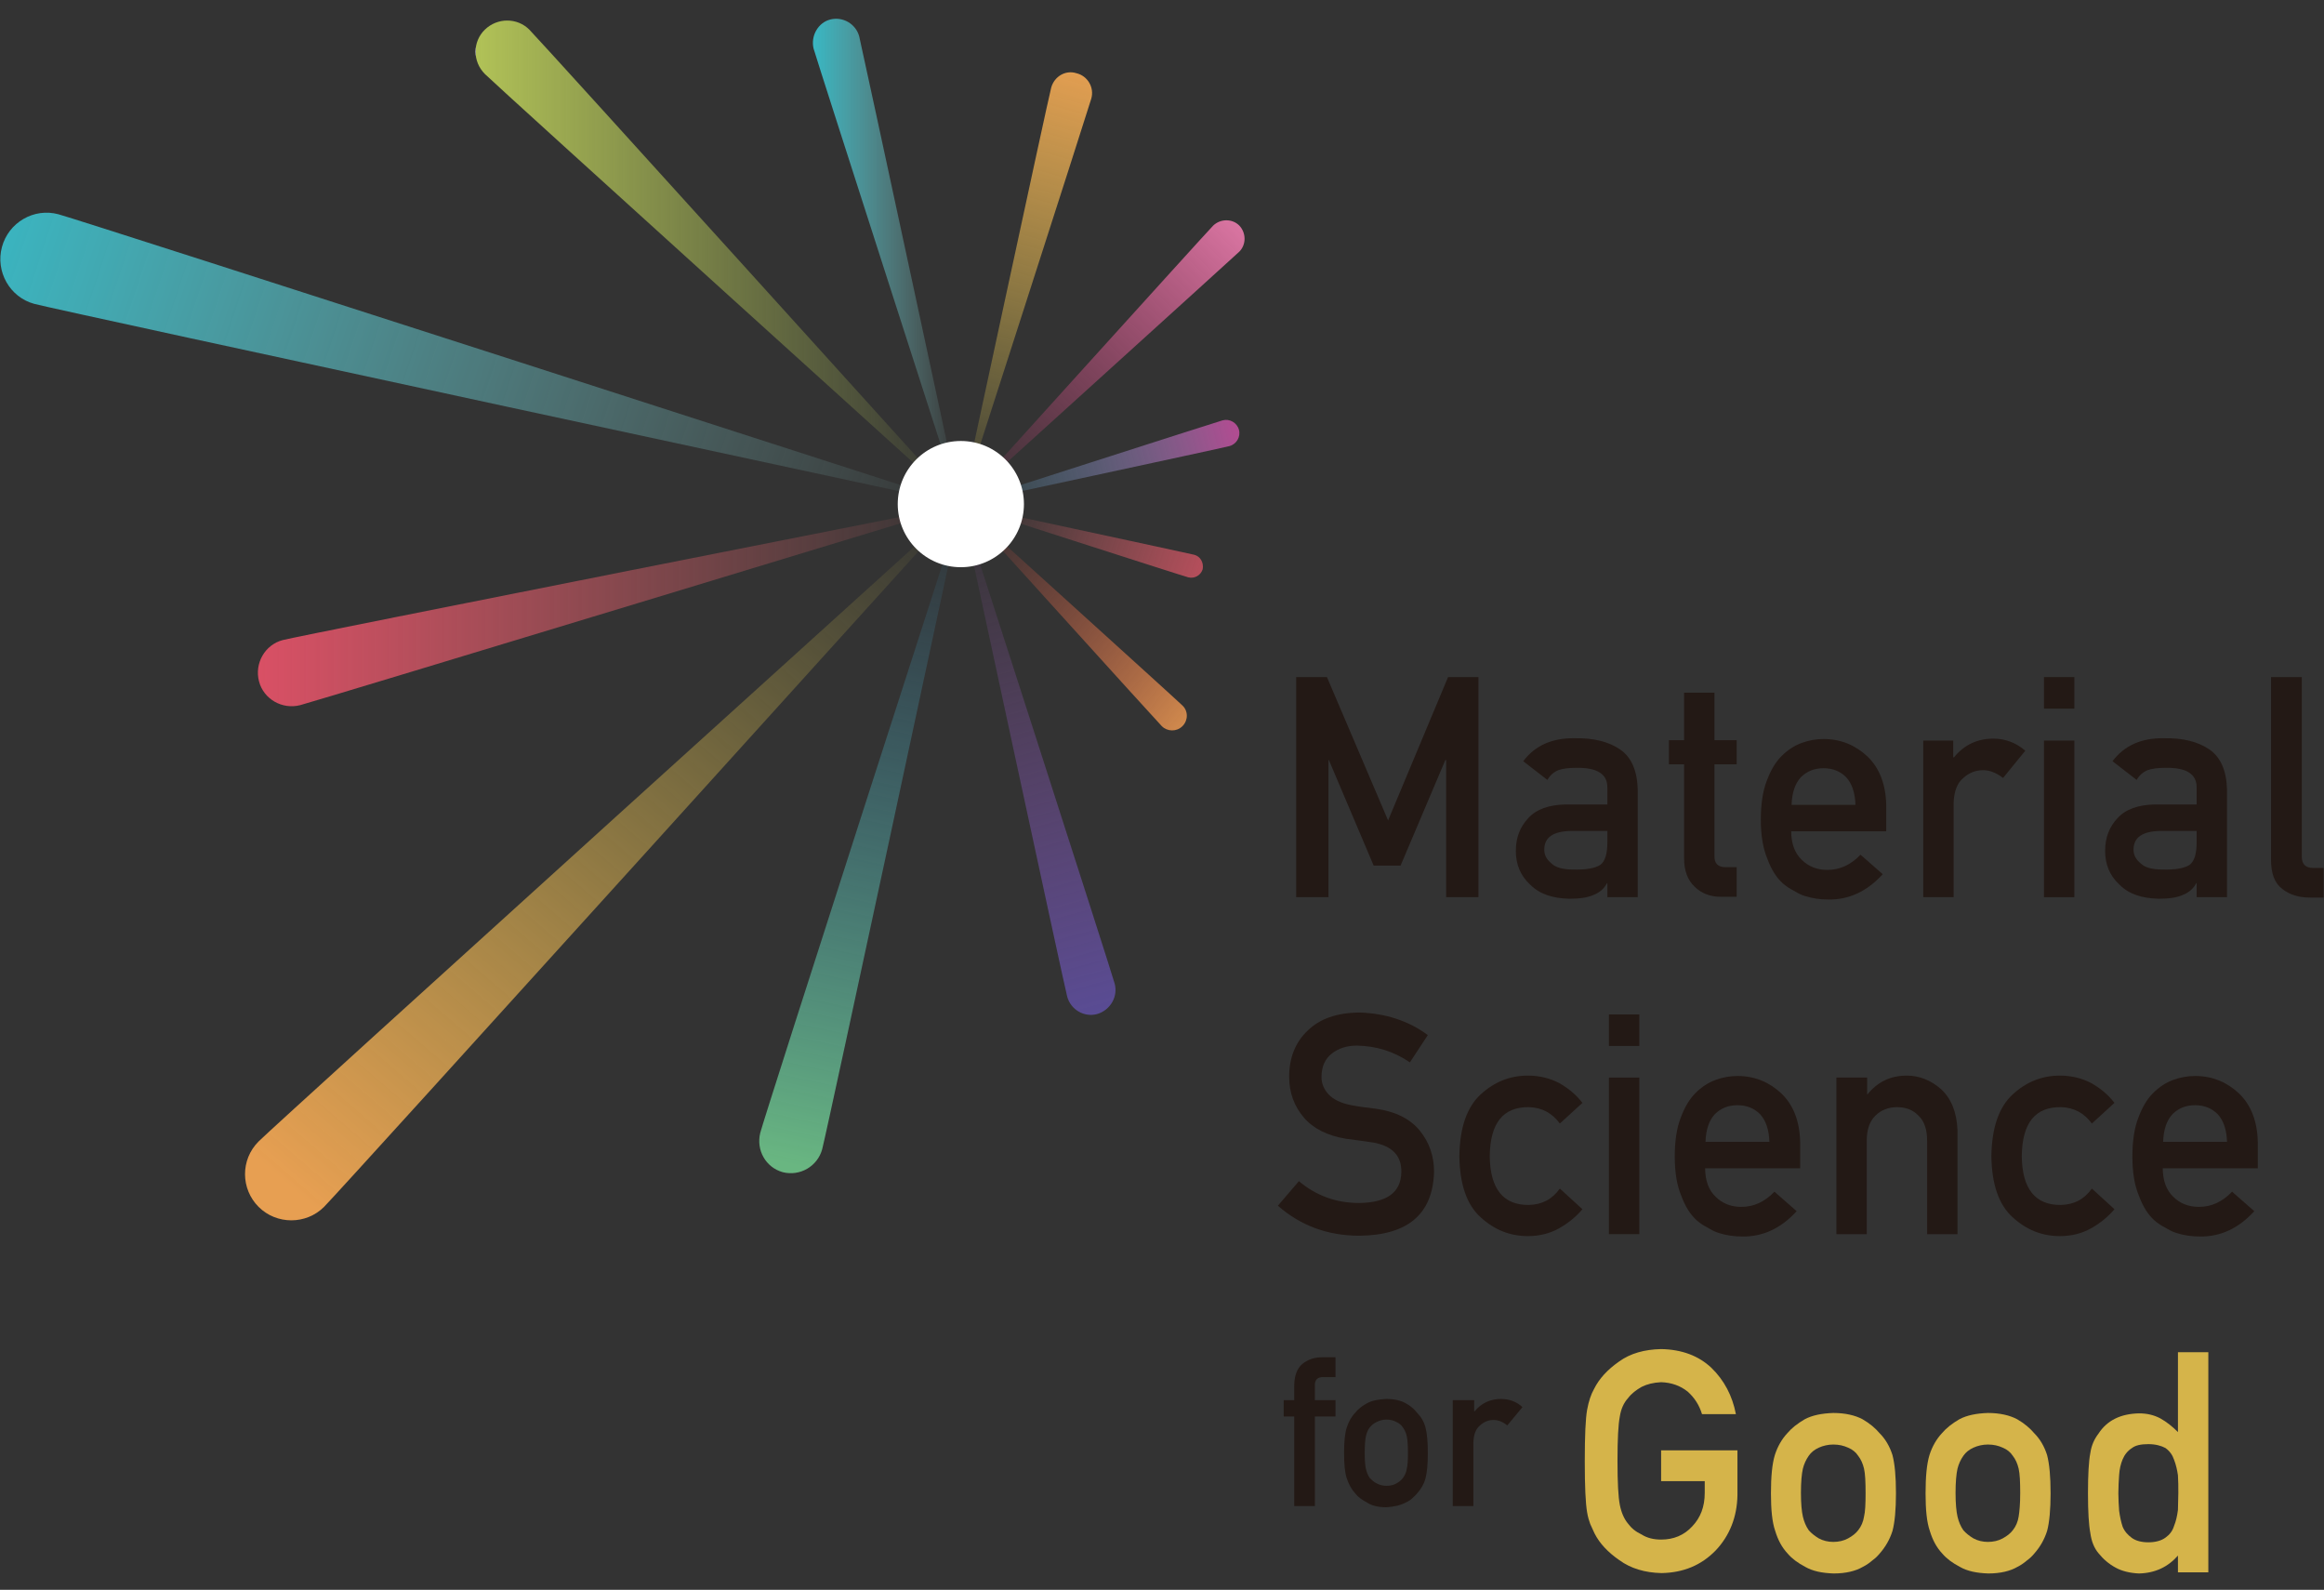 <?xml version="1.0" encoding="utf-8"?>
<!-- Generator: Adobe Illustrator 25.4.1, SVG Export Plug-In . SVG Version: 6.00 Build 0)  -->
<svg version="1.1" id="圖層_1" xmlns="http://www.w3.org/2000/svg" xmlns:xlink="http://www.w3.org/1999/xlink" x="0px" y="0px"
	 viewBox="0 0 596.7 408.1" style="enable-background:new 0 0 596.7 408.1;" xml:space="preserve">
<rect x="0" y="0" width="596.7" height="408.1" fill="#333333" stroke="none"/>
<style type="text/css">
	.st0{fill:#231915;}
	.st1{fill:#D5B44A;}
	.st2{fill:url(#SVGID_1_);}
	.st3{fill:url(#SVGID_00000176749588372914445400000008192532811397236867_);}
	.st4{fill:url(#SVGID_00000041280067792520202120000017958047827598001313_);}
	.st5{fill:url(#SVGID_00000032640214176619432020000004512771428782181546_);}
	.st6{fill:url(#SVGID_00000180330721015310409310000014959035252427645824_);}
	.st7{fill:url(#SVGID_00000100348925144329872470000008696211267041802657_);}
	.st8{fill:url(#SVGID_00000003793071765920956190000017495788404272068737_);}
	.st9{fill:url(#SVGID_00000053531901129011689160000004327686712643160495_);}
	.st10{fill:url(#SVGID_00000043418905936378574040000005959253145639576759_);}
	.st11{fill:url(#SVGID_00000093886979265169211960000018007421854475114624_);}
	.st12{fill:url(#SVGID_00000070806883713239109850000004416736794715726007_);}
	.st13{fill:url(#SVGID_00000093159421252310793320000006201338871604273061_);}
	.st14{fill:#FFFFFF;}
</style>
<g>
	<g>
		<g>
			<path class="st0" d="M332.9,173.8h7.8l15.7,36.8l15.4-36.8h7.8v56.5h-8.3v-35.2h-0.2l-11.5,27.1h-6.9l-11.5-27.1h-0.1v35.2h-8.3
				V173.8z"/>
			<path class="st0" d="M412.7,226.7h-0.1c-0.7,1.4-1.9,2.4-3.4,3c-1.5,0.7-3.6,1-6.2,1c-4.4-0.1-7.7-1.2-10.1-3.6
				c-2.5-2.3-3.7-5.2-3.7-8.7c0-3.4,1.1-6.2,3.2-8.4c2.1-2.3,5.3-3.4,9.5-3.5h10.8v-4.2c0.1-3.6-2.6-5.3-8-5.2c-2,0-3.5,0.2-4.6,0.6
				c-1.2,0.5-2.1,1.3-2.8,2.5l-6.2-4.8c3-4,7.4-6,13.2-5.9c4.9-0.1,8.8,0.9,11.7,2.9c2.9,2,4.4,5.5,4.5,10.4v27.5h-7.8V226.7z
				 M412.7,213.3h-9.4c-4.6,0.1-6.8,1.7-6.8,4.8c0,1.4,0.6,2.5,1.8,3.5c1.1,1.1,3,1.6,5.6,1.6c3.3,0.1,5.6-0.3,7-1.2
				c1.2-0.9,1.8-2.8,1.8-5.8V213.3z"/>
			<path class="st0" d="M432.4,177.8h7.8v12.2h5.7v6.2h-5.7v23.4c-0.1,2,0.9,3,2.8,3h2.9v7.6h-4.1c-2.7,0-5-0.9-6.7-2.6
				c-1.8-1.7-2.7-4.1-2.7-7.3v-24.1h-3.9v-6.2h3.9V177.8z"/>
			<path class="st0" d="M459.9,213.3c0,3.2,0.9,5.7,2.7,7.4c1.7,1.7,3.9,2.6,6.6,2.6c3.2,0,6-1.3,8.5-3.9l5.7,5
				c-4,4.4-8.7,6.6-14,6.5c-2.1,0-4.1-0.3-6-0.9c-1-0.3-1.9-0.8-2.9-1.4c-1-0.5-1.9-1.1-2.7-1.8c-1.7-1.5-3-3.6-4-6.3
				c-1.1-2.6-1.7-5.9-1.7-10.1c0-4,0.5-7.3,1.5-9.9c1-2.7,2.2-4.8,3.8-6.4c1.6-1.6,3.3-2.7,5.2-3.4c1.9-0.7,3.8-1,5.6-1
				c4.5,0,8.2,1.6,11.3,4.5c3.1,3,4.7,7.2,4.8,12.5v6.7H459.9z M476.4,206.6c-0.1-3.1-0.9-5.5-2.4-7.1c-1.5-1.5-3.4-2.3-5.8-2.3
				s-4.3,0.8-5.8,2.3c-1.5,1.6-2.3,4-2.4,7.1H476.4z"/>
			<path class="st0" d="M493.7,190.1h7.8v4.3h0.2c2.6-3.2,6-4.8,10.1-4.8c3.1,0,5.9,1.1,8.2,3.1l-5.7,7c-1.7-1.3-3.4-2-5.1-2
				c-2,0-3.7,0.7-5.1,2c-1.6,1.3-2.4,3.5-2.5,6.4v24.2h-7.8V190.1z"/>
			<path class="st0" d="M524.8,173.8h7.8v8.1h-7.8V173.8z M524.8,190.1h7.8v40.2h-7.8V190.1z"/>
			<path class="st0" d="M564,226.7h-0.1c-0.7,1.4-1.9,2.4-3.4,3c-1.5,0.7-3.6,1-6.2,1c-4.4-0.1-7.7-1.2-10.1-3.6
				c-2.5-2.3-3.7-5.2-3.7-8.7c0-3.4,1.1-6.2,3.2-8.4c2.1-2.3,5.3-3.4,9.5-3.5H564v-4.2c0.1-3.6-2.6-5.3-8-5.2c-2,0-3.5,0.2-4.6,0.6
				c-1.2,0.5-2.1,1.3-2.8,2.5l-6.2-4.8c3-4,7.4-6,13.2-5.9c4.9-0.1,8.8,0.9,11.7,2.9c2.9,2,4.4,5.5,4.5,10.4v27.5H564V226.7z
				 M564,213.3h-9.4c-4.6,0.1-6.8,1.7-6.8,4.8c0,1.4,0.6,2.5,1.8,3.5c1.1,1.1,3,1.6,5.6,1.6c3.3,0.1,5.6-0.3,7-1.2
				c1.2-0.9,1.8-2.8,1.8-5.8V213.3z"/>
			<path class="st0" d="M583.2,173.8h7.8V220c0,1.8,1,2.8,2.9,2.8h2.7v7.6h-3.5c-2.8,0-5.2-0.7-7.1-2.2c-2-1.5-2.9-4-2.9-7.5V173.8z
				"/>
			<path class="st0" d="M333.5,303.2c4.4,3.7,9.5,5.6,15.5,5.6c7.1-0.1,10.7-2.7,10.8-7.9c0.1-4.2-2.3-6.7-7.1-7.6
				c-2.2-0.3-4.6-0.7-7.2-1c-4.7-0.8-8.3-2.6-10.7-5.4c-2.5-2.9-3.8-6.4-3.8-10.5c0-4.9,1.6-8.9,4.8-11.9c3.1-3,7.4-4.5,13.1-4.6
				c6.8,0.2,12.7,2.1,17.7,5.8l-4.6,7c-4.1-2.8-8.6-4.2-13.6-4.3c-2.6,0-4.7,0.7-6.4,2c-1.8,1.4-2.7,3.4-2.7,6.1
				c0,1.6,0.6,3.1,1.8,4.4c1.2,1.3,3.2,2.3,5.9,2.8c1.5,0.3,3.6,0.6,6.2,0.9c5.1,0.7,8.9,2.6,11.4,5.7c2.4,3,3.6,6.5,3.6,10.5
				c-0.3,10.8-6.7,16.3-19.2,16.4c-8.1,0-15.1-2.6-20.9-7.7L333.5,303.2z"/>
			<path class="st0" d="M406.3,310.4c-1.7,2-3.7,3.6-6,4.9c-2.3,1.3-5,2-8,2c-4.6,0-8.6-1.6-12.1-4.8c-3.6-3.2-5.4-8.5-5.5-15.7
				c0.1-7.3,1.9-12.6,5.5-15.9c3.5-3.2,7.5-4.8,12.1-4.8c3,0,5.7,0.7,8,1.9c2.3,1.3,4.3,2.9,6,5.1l-5.8,5.3c-2-2.7-4.6-4.1-7.9-4.2
				c-6.7-0.1-10,4.1-10.1,12.6c0.1,8.4,3.5,12.6,10.1,12.5c3.3-0.1,5.9-1.4,7.9-4.2L406.3,310.4z"/>
			<path class="st0" d="M413.1,260.4h7.8v8.1h-7.8V260.4z M413.1,276.6h7.8v40.2h-7.8V276.6z"/>
			<path class="st0" d="M437.8,299.8c0,3.2,0.9,5.7,2.7,7.4c1.7,1.7,3.9,2.6,6.6,2.6c3.2,0,6-1.3,8.5-3.9l5.7,5
				c-4,4.4-8.7,6.6-14,6.5c-2.1,0-4.1-0.3-6-0.9c-1-0.3-1.9-0.8-2.9-1.4c-1-0.5-1.9-1.1-2.7-1.8c-1.7-1.5-3-3.6-4-6.3
				c-1.1-2.6-1.7-5.9-1.7-10.1c0-4,0.5-7.3,1.5-9.9c1-2.7,2.2-4.8,3.8-6.4c1.6-1.6,3.3-2.7,5.2-3.4c1.9-0.7,3.8-1,5.6-1
				c4.5,0,8.2,1.6,11.3,4.5c3.1,3,4.7,7.2,4.8,12.5v6.7H437.8z M454.3,293.1c-0.1-3.1-0.9-5.5-2.4-7.1c-1.5-1.5-3.4-2.3-5.8-2.3
				c-2.4,0-4.3,0.8-5.8,2.3c-1.5,1.6-2.3,4-2.4,7.1H454.3z"/>
			<path class="st0" d="M471.6,276.6h7.8v4.3h0.1c2.6-3.2,5.9-4.8,10.1-4.8c3.2,0,6.2,1.2,8.8,3.5c2.6,2.4,4,5.9,4.2,10.5v26.7h-7.8
				v-24c0-2.8-0.7-5-2.2-6.4c-1.4-1.5-3.3-2.2-5.5-2.2s-4.1,0.7-5.6,2.2c-1.5,1.5-2.2,3.6-2.2,6.4v24h-7.8V276.6z"/>
			<path class="st0" d="M542.9,310.4c-1.7,2-3.7,3.6-6,4.9c-2.3,1.3-5,2-8,2c-4.6,0-8.6-1.6-12.1-4.8c-3.6-3.2-5.4-8.5-5.5-15.7
				c0.1-7.3,1.9-12.6,5.5-15.9c3.5-3.2,7.5-4.8,12.1-4.8c3,0,5.7,0.7,8,1.9c2.3,1.3,4.3,2.9,6,5.1l-5.8,5.3c-2-2.7-4.6-4.1-7.9-4.2
				c-6.7-0.1-10,4.1-10.1,12.6c0.1,8.4,3.5,12.6,10.1,12.5c3.3-0.1,5.9-1.4,7.9-4.2L542.9,310.4z"/>
			<path class="st0" d="M555.3,299.8c0,3.2,0.9,5.7,2.7,7.4c1.7,1.7,3.9,2.6,6.6,2.6c3.2,0,6-1.3,8.5-3.9l5.7,5
				c-4,4.4-8.7,6.6-14,6.5c-2.1,0-4.1-0.3-6-0.9c-1-0.3-1.9-0.8-2.9-1.4c-1-0.5-1.9-1.1-2.7-1.8c-1.7-1.5-3-3.6-4-6.3
				c-1.1-2.6-1.7-5.9-1.7-10.1c0-4,0.5-7.3,1.5-9.9c1-2.7,2.2-4.8,3.8-6.4c1.6-1.6,3.3-2.7,5.2-3.4c1.9-0.7,3.8-1,5.6-1
				c4.5,0,8.2,1.6,11.3,4.5c3.1,3,4.7,7.2,4.8,12.5v6.7H555.3z M571.8,293.1c-0.1-3.1-0.9-5.5-2.4-7.1c-1.5-1.5-3.4-2.3-5.8-2.3
				c-2.4,0-4.3,0.8-5.8,2.3c-1.5,1.6-2.3,4-2.4,7.1H571.8z"/>
			<path class="st1" d="M426.7,372.3h19.4v11.5c-0.1,5.6-2,10.4-5.6,14.2c-3.7,3.8-8.3,5.7-13.9,5.8c-4.3-0.1-7.9-1.2-10.8-3.3
				c-2.9-2-5.1-4.3-6.4-6.9c-0.4-0.9-0.8-1.7-1.1-2.4c-0.3-0.8-0.6-1.8-0.8-3c-0.4-2.3-0.6-6.6-0.6-13.1c0-6.6,0.2-11,0.6-13.2
				c0.4-2.2,1-4,1.8-5.4c1.3-2.6,3.4-4.9,6.4-7c2.9-2.1,6.5-3.1,10.8-3.2c5.3,0.1,9.6,1.7,12.9,4.8c3.3,3.2,5.4,7.2,6.3,11.9H437
				c-0.7-2.3-1.9-4.2-3.7-5.8c-1.9-1.5-4.1-2.3-6.8-2.4c-2,0.1-3.6,0.5-5,1.2c-1.4,0.8-2.6,1.7-3.5,2.9c-1.1,1.2-1.8,2.8-2.1,4.7
				c-0.4,2-0.6,5.8-0.6,11.4s0.2,9.3,0.6,11.3c0.4,2,1.1,3.6,2.1,4.8c0.9,1.2,2,2.1,3.5,2.8c1.4,0.9,3.1,1.3,5,1.3
				c3.2,0,5.9-1.1,8-3.4c2.1-2.2,3.2-5,3.2-8.6v-3h-11.2V372.3z"/>
			<path class="st1" d="M454.7,383.3c0-4.2,0.3-7.5,1-9.8c0.7-2.2,1.8-4.1,3.2-5.6c1.1-1.3,2.6-2.5,4.5-3.6c1.9-1,4.3-1.5,7.3-1.6
				c3.1,0,5.6,0.6,7.5,1.6c1.9,1.1,3.3,2.3,4.4,3.6c1.5,1.5,2.6,3.4,3.3,5.6c0.6,2.3,0.9,5.5,0.9,9.8c0,4.2-0.3,7.5-0.9,9.7
				c-0.7,2.2-1.8,4.1-3.3,5.8c-0.5,0.6-1.1,1.2-1.8,1.7c-0.7,0.6-1.5,1.2-2.5,1.7c-1.9,1.1-4.4,1.7-7.5,1.7c-3-0.1-5.4-0.6-7.3-1.7
				c-1.9-1-3.4-2.1-4.5-3.4c-1.5-1.6-2.5-3.5-3.2-5.8C455,390.7,454.7,387.5,454.7,383.3z M479,383.3c0-2.9-0.1-5-0.4-6.3
				c-0.3-1.3-0.8-2.4-1.5-3.3c-0.6-0.9-1.4-1.6-2.6-2.1c-1.1-0.5-2.3-0.8-3.8-0.8c-1.3,0-2.6,0.3-3.7,0.8c-1.1,0.5-2,1.2-2.6,2.1
				c-0.7,1-1.2,2.1-1.5,3.3c-0.3,1.3-0.5,3.4-0.5,6.2c0,2.8,0.2,4.8,0.5,6.1c0.3,1.3,0.8,2.5,1.5,3.5c0.7,0.8,1.6,1.5,2.6,2.1
				c1.1,0.6,2.4,0.9,3.7,0.9c1.4,0,2.7-0.3,3.8-0.9c1.1-0.6,2-1.3,2.6-2.1c0.8-1,1.3-2.2,1.5-3.5C478.9,388.1,479,386.1,479,383.3z"
				/>
			<path class="st1" d="M494.4,383.3c0-4.2,0.3-7.5,1-9.8c0.7-2.2,1.8-4.1,3.2-5.6c1.1-1.3,2.6-2.5,4.5-3.6c1.9-1,4.3-1.5,7.3-1.6
				c3.1,0,5.6,0.6,7.5,1.6c1.9,1.1,3.3,2.3,4.4,3.6c1.5,1.5,2.6,3.4,3.3,5.6c0.6,2.3,0.9,5.5,0.9,9.8c0,4.2-0.3,7.5-0.9,9.7
				c-0.7,2.2-1.8,4.1-3.3,5.8c-0.5,0.6-1.1,1.2-1.8,1.7c-0.7,0.6-1.5,1.2-2.5,1.7c-1.9,1.1-4.4,1.7-7.5,1.7c-3-0.1-5.4-0.6-7.3-1.7
				c-1.9-1-3.4-2.1-4.5-3.4c-1.5-1.6-2.5-3.5-3.2-5.8C494.7,390.7,494.4,387.5,494.4,383.3z M518.7,383.3c0-2.9-0.1-5-0.4-6.3
				c-0.3-1.3-0.8-2.4-1.5-3.3c-0.6-0.9-1.4-1.6-2.6-2.1c-1.1-0.5-2.3-0.8-3.8-0.8c-1.3,0-2.6,0.3-3.7,0.8c-1.1,0.5-2,1.2-2.6,2.1
				c-0.7,1-1.2,2.1-1.5,3.3c-0.3,1.3-0.5,3.4-0.5,6.2c0,2.8,0.2,4.8,0.5,6.1c0.3,1.3,0.8,2.5,1.5,3.5c0.7,0.8,1.6,1.5,2.6,2.1
				c1.1,0.6,2.4,0.9,3.7,0.9c1.4,0,2.7-0.3,3.8-0.9c1.1-0.6,2-1.3,2.6-2.1c0.8-1,1.3-2.2,1.5-3.5
				C518.5,388.1,518.7,386.1,518.7,383.3z"/>
			<path class="st1" d="M559.3,399.2c-2.6,3-5.9,4.6-10.1,4.7c-2.3-0.1-4.4-0.6-6-1.5c-1.7-0.9-3.2-2.2-4.4-3.7
				c-1.1-1.3-1.8-3-2.1-5.2c-0.4-2.1-0.6-5.5-0.6-10.2c0-4.8,0.2-8.3,0.6-10.3c0.3-2.1,1.1-3.7,2.1-5c2.2-3.4,5.7-5.1,10.4-5.2
				c2,0,3.8,0.4,5.5,1.3c1.6,0.9,3.1,2.1,4.5,3.5v-20.5h7.8v56.5h-7.8V399.2z M551.6,370.7c-1.9,0-3.3,0.3-4.2,1
				c-1.1,0.7-1.9,1.7-2.4,2.9c-0.5,1.2-0.8,2.5-0.9,4c-0.1,1.5-0.2,3.1-0.2,4.7c0,1.5,0.1,3,0.2,4.5c0.2,1.5,0.5,2.9,0.9,4.1
				c0.5,1.2,1.3,2.1,2.4,2.9c1,0.7,2.4,1.1,4.2,1.1s3.3-0.4,4.4-1.2c1.1-0.8,1.8-1.7,2.2-3c0.5-1.2,0.8-2.6,1-4.1
				c0-1.5,0.1-2.9,0.1-4.4c0-1.6,0-3-0.1-4.5c-0.2-1.4-0.5-2.7-1-4c-0.4-1.2-1.1-2.2-2.2-3C554.9,371.1,553.4,370.7,551.6,370.7z"/>
		</g>
	</g>
	<linearGradient id="SVGID_1_" gradientUnits="userSpaceOnUse" x1="233.927" y1="121.365" x2="75.265" y2="305.574">
		<stop  offset="0" style="stop-color:#DFD552;stop-opacity:0"/>
		<stop  offset="1" style="stop-color:#E79F52"/>
	</linearGradient>
	<path class="st2" d="M83.2,309.8c4.6-4.6,163.5-180.3,163.5-180.3S71.1,288.3,66.4,293s-4.6,12.2,0,16.8S78.6,314.4,83.2,309.8z"/>
	
		<linearGradient id="SVGID_00000141434743647735535320000010777197287012308116_" gradientUnits="userSpaceOnUse" x1="-6.466" y1="59.123" x2="244.525" y2="142.487">
		<stop  offset="0" style="stop-color:#38B7C3"/>
		<stop  offset="1" style="stop-color:#96CFCC;stop-opacity:0"/>
	</linearGradient>
	<path style="fill:url(#SVGID_00000141434743647735535320000010777197287012308116_);" d="M8.8,78c6.3,1.7,237.9,51.5,237.9,51.5
		S21.3,56.7,15,55c-6.3-1.7-12.8,2.1-14.5,8.4S2.5,76.3,8.8,78z"/>
	
		<linearGradient id="SVGID_00000155138940207657721410000016905568388278572933_" gradientUnits="userSpaceOnUse" x1="66.211" y1="155.42" x2="246.721" y2="155.42">
		<stop  offset="0" style="stop-color:#D95065"/>
		<stop  offset="1" style="stop-color:#E46C6F;stop-opacity:0"/>
	</linearGradient>
	<path style="fill:url(#SVGID_00000155138940207657721410000016905568388278572933_);" d="M77.1,181c4.6-1.2,169.7-51.4,169.7-51.4
		S77.2,163.1,72.6,164.3c-4.6,1.2-7.3,6-6.1,10.6S72.5,182.2,77.1,181z"/>
	
		<linearGradient id="SVGID_00000020388610357112537950000011510242093317504936_" gradientUnits="userSpaceOnUse" x1="122.107" y1="67.528" x2="246.742" y2="67.528">
		<stop  offset="0" style="stop-color:#FFFFFF"/>
		<stop  offset="0" style="stop-color:#B1C257"/>
		<stop  offset="1" style="stop-color:#B1C257;stop-opacity:0"/>
	</linearGradient>
	<path style="fill:url(#SVGID_00000020388610357112537950000011510242093317504936_);" d="M124.5,19
		c3.1,3.1,122.3,110.9,122.3,110.9S139,10.7,135.9,7.6s-8.2-3.1-11.4,0C121.3,10.7,121.3,15.8,124.5,19z"/>
	
		<linearGradient id="SVGID_00000172432582739565707210000014928014388689589173_" gradientUnits="userSpaceOnUse" x1="208.727" y1="67.528" x2="246.721" y2="67.528">
		<stop  offset="0" style="stop-color:#38B7C3"/>
		<stop  offset="0.998" style="stop-color:#96CFCC;stop-opacity:0"/>
	</linearGradient>
	<path style="fill:url(#SVGID_00000172432582739565707210000014928014388689589173_);" d="M208.9,12.5
		c0.9,3.2,37.8,117.7,37.8,117.7S221.4,12.6,220.6,9.3c-0.9-3.2-4.2-5.1-7.4-4.3S208.1,9.3,208.9,12.5z"/>
	
		<linearGradient id="SVGID_00000012453236325532357350000011360018363710993792_" gradientUnits="userSpaceOnUse" x1="243.466" y1="134.482" x2="277.529" y2="15.262">
		<stop  offset="0" style="stop-color:#DFD552;stop-opacity:0"/>
		<stop  offset="1" style="stop-color:#E79F52"/>
	</linearGradient>
	<path style="fill:url(#SVGID_00000012453236325532357350000011360018363710993792_);" d="M269.9,22.5
		c-0.8,2.9-23.2,107.1-23.2,107.1s32.7-101.5,33.5-104.3s-0.9-5.8-3.8-6.5C273.6,17.9,270.7,19.6,269.9,22.5z"/>
	
		<linearGradient id="SVGID_00000161612287796741741210000002210923292614908048_" gradientUnits="userSpaceOnUse" x1="247.594" y1="128.555" x2="319.305" y2="56.843">
		<stop  offset="0" style="stop-color:#CD3A75;stop-opacity:0"/>
		<stop  offset="1" style="stop-color:#DC77A4"/>
	</linearGradient>
	<path style="fill:url(#SVGID_00000161612287796741741210000002210923292614908048_);" d="M311.5,57.9c-1.8,1.8-64.8,71.5-64.8,71.5
		s69.6-63,71.5-64.8c1.8-1.8,1.8-4.8,0-6.7C316.4,56.1,313.4,56.1,311.5,57.9z"/>
	
		<linearGradient id="SVGID_00000134214902694920312680000008620153745196498821_" gradientUnits="userSpaceOnUse" x1="245.11" y1="129.48" x2="316.822" y2="110.655">
		<stop  offset="0" style="stop-color:#4DB6D0;stop-opacity:0"/>
		<stop  offset="1" style="stop-color:#AF4D91"/>
	</linearGradient>
	<path style="fill:url(#SVGID_00000134214902694920312680000008620153745196498821_);" d="M313.9,107.9
		c-1.8,0.5-67.1,21.5-67.1,21.5s67.1-14.4,68.9-14.9s2.9-2.4,2.4-4.2S315.7,107.4,313.9,107.9z"/>
	
		<linearGradient id="SVGID_00000134948358290349398160000017046054708140482972_" gradientUnits="userSpaceOnUse" x1="324.104" y1="152.126" x2="255.978" y2="128.82">
		<stop  offset="0" style="stop-color:#D95266;stop-opacity:0.977"/>
		<stop  offset="1.615090e-03" style="stop-color:#D95065"/>
		<stop  offset="1" style="stop-color:#E46C6F;stop-opacity:0"/>
	</linearGradient>
	<path style="fill:url(#SVGID_00000134948358290349398160000017046054708140482972_);" d="M306.6,142.4
		c-1.6-0.4-59.8-12.9-59.8-12.9s56.7,18.3,58.3,18.7c1.6,0.4,3.2-0.5,3.7-2.1C309.1,144.4,308.2,142.8,306.6,142.4z"/>
	
		<linearGradient id="SVGID_00000104683628321155536000000017584152606983680956_" gradientUnits="userSpaceOnUse" x1="313.038" y1="190.849" x2="245.809" y2="136.168">
		<stop  offset="0" style="stop-color:#E79F52"/>
		<stop  offset="1" style="stop-color:#D54843;stop-opacity:0"/>
	</linearGradient>
	<path style="fill:url(#SVGID_00000104683628321155536000000017584152606983680956_);" d="M303.6,181.1
		c-1.5-1.5-56.9-51.6-56.9-51.6s50.2,55.5,51.6,56.9s3.8,1.5,5.3,0C305.1,184.9,305.1,182.5,303.6,181.1z"/>
	
		<linearGradient id="SVGID_00000181053884769248651610000015630459016408771730_" gradientUnits="userSpaceOnUse" x1="246.411" y1="130.115" x2="282.266" y2="261.885">
		<stop  offset="0" style="stop-color:#8B5195;stop-opacity:0"/>
		<stop  offset="1" style="stop-color:#594C95"/>
	</linearGradient>
	<path style="fill:url(#SVGID_00000181053884769248651610000015630459016408771730_);" d="M286.2,252.5c-0.9-3.4-39.5-123-39.5-123
		s26.4,122.9,27.3,126.3c0.9,3.4,4.4,5.4,7.7,4.5C285.1,259.3,287.1,255.8,286.2,252.5z"/>
	
		<linearGradient id="SVGID_00000019644353678283365640000011697878449869519800_" gradientUnits="userSpaceOnUse" x1="238.689" y1="128.446" x2="201.937" y2="298.761">
		<stop  offset="0" style="stop-color:#378DC1;stop-opacity:0"/>
		<stop  offset="1" style="stop-color:#69B681"/>
	</linearGradient>
	<path style="fill:url(#SVGID_00000019644353678283365640000011697878449869519800_);" d="M211.1,295c1.2-4.4,35.6-164.8,35.6-164.8
		s-50.4,156.2-51.5,160.6s1.4,8.9,5.8,10.1C205.4,302,209.9,299.4,211.1,295z"/>
	<circle class="st14" cx="246.7" cy="129.4" r="16.2"/>
	<g>
		<path class="st0" d="M332.3,363.6h-2.7v-4.2h2.7v-3.6c0-2.6,0.7-4.5,2.1-5.7c1.4-1.1,3-1.7,5.1-1.7h3.4v5.1h-3
			c-1.6-0.1-2.4,0.7-2.3,2.3v3.6h5.3v4.2h-5.3v23h-5.3V363.6z"/>
		<path class="st0" d="M345.1,373c0-2.9,0.2-5.1,0.7-6.6c0.5-1.5,1.2-2.8,2.2-3.8c0.7-0.9,1.7-1.7,3-2.4c1.3-0.7,2.9-1,4.9-1.1
			c2.1,0,3.8,0.4,5,1.1c1.3,0.7,2.2,1.5,2.9,2.4c1,1,1.8,2.3,2.2,3.8c0.4,1.5,0.6,3.7,0.6,6.6s-0.2,5-0.6,6.5
			c-0.4,1.5-1.2,2.8-2.2,3.9c-0.3,0.4-0.8,0.8-1.2,1.2c-0.4,0.4-1,0.8-1.7,1.1c-1.3,0.7-3,1.1-5,1.2c-2,0-3.7-0.4-4.9-1.2
			c-1.3-0.7-2.3-1.4-3-2.3c-1-1.1-1.7-2.4-2.2-3.9C345.3,378,345.1,375.9,345.1,373z M361.5,373c0-1.9-0.1-3.4-0.3-4.3
			c-0.2-0.9-0.5-1.6-1-2.3c-0.4-0.6-1-1.1-1.7-1.4c-0.7-0.4-1.6-0.6-2.5-0.6c-0.9,0-1.7,0.2-2.5,0.6c-0.7,0.3-1.3,0.8-1.8,1.4
			c-0.5,0.6-0.8,1.4-1,2.3c-0.2,0.9-0.3,2.3-0.3,4.2c0,1.9,0.1,3.3,0.3,4.1c0.2,0.9,0.5,1.7,1,2.4c0.5,0.5,1,1,1.8,1.4
			c0.8,0.4,1.6,0.6,2.5,0.6c1,0,1.8-0.2,2.5-0.6c0.8-0.4,1.3-0.9,1.7-1.4c0.5-0.7,0.9-1.5,1-2.4C361.4,376.3,361.5,374.9,361.5,373z
			"/>
		<path class="st0" d="M373.2,359.4h5.3v2.9h0.1c1.7-2.1,4-3.2,6.8-3.2c2.1,0,4,0.7,5.5,2.1l-3.9,4.7c-1.1-0.9-2.3-1.4-3.5-1.4
			c-1.4,0-2.5,0.5-3.5,1.4c-1.1,0.9-1.6,2.3-1.7,4.3v16.4h-5.3V359.4z"/>
	</g>
</g>
</svg>
